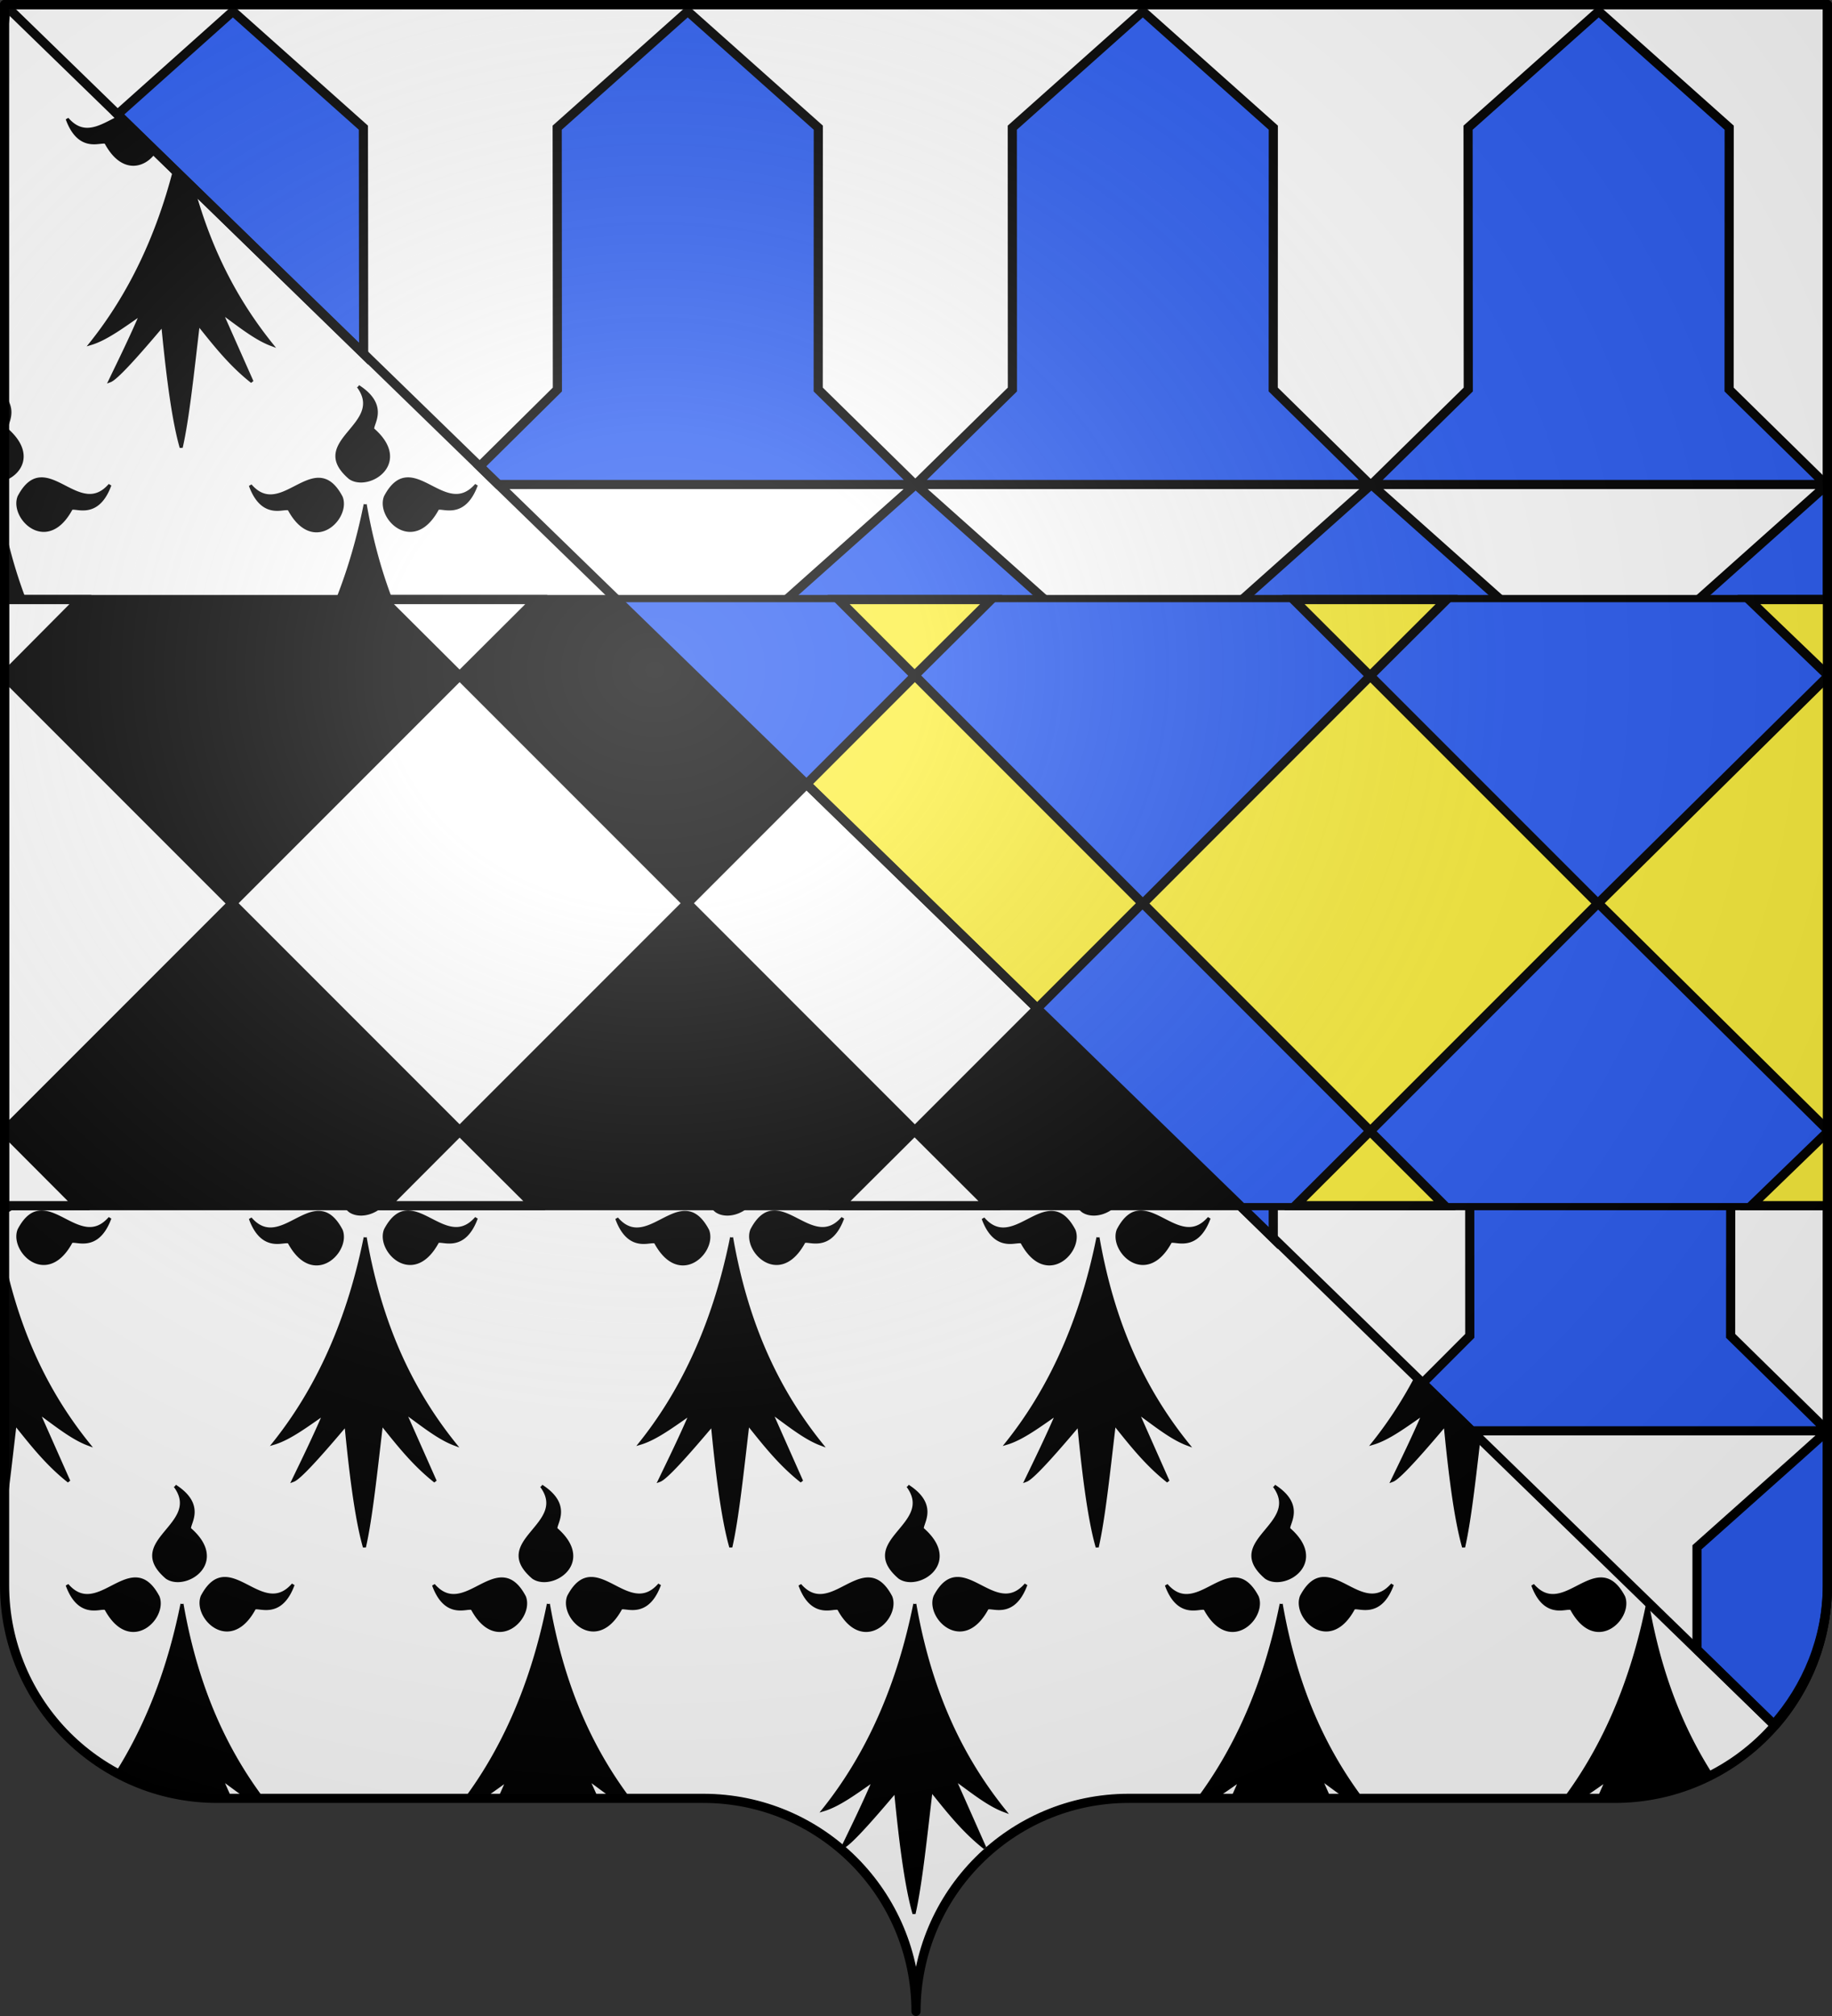 <svg xmlns="http://www.w3.org/2000/svg" xmlns:xlink="http://www.w3.org/1999/xlink" width="600" height="660" version="1.0"><rect width="100%" height="100%" fill="#333333" stroke="none"/><desc>Flag of Canton of Valais (Wallis)</desc><defs><radialGradient xlink:href="#a" id="b" cx="285.186" cy="200.448" r="300" fx="285.186" fy="200.448" gradientTransform="matrix(1.551 0 0 1.35 -152.894 151.099)" gradientUnits="userSpaceOnUse"/><linearGradient id="a"><stop offset="0" style="stop-color:white;stop-opacity:.314"/><stop offset=".19" style="stop-color:white;stop-opacity:.251"/><stop offset=".6" style="stop-color:#6b6b6b;stop-opacity:.125"/><stop offset="1" style="stop-color:black;stop-opacity:.125"/></linearGradient></defs><g style="display:inline"><g style="fill:#fcef3c;stroke:none;display:inline"><path d="M375 860.862c0-38.504 31.203-69.753 69.65-69.753h159.2c38.447 0 69.65-31.25 69.65-69.754V203.862h-597v517.493c0 38.504 31.203 69.754 69.65 69.754h159.2c38.447 0 69.65 31.25 69.65 69.753" style="fill:#fff;fill-opacity:1;fill-rule:nonzero;stroke:none;stroke-width:3;stroke-linecap:round;stroke-linejoin:round;stroke-miterlimit:4;stroke-dasharray:none;stroke-dashoffset:0;stroke-opacity:1;display:inline" transform="translate(-75 -202.362)"/></g></g><g style="display:inline"><g style="display:inline"><path d="M673.499 392.324c-6.4 25.509-16.67 44.176-27.702 57.993 5.12-1.54 10.908-5.922 16.487-9.756-3.42 7.965-6.84 14.922-10.232 21.95 2.043-.755 8.495-7.865 17.27-18.27 1.048 10.878 2.375 22.795 4.177 32.147v-84.064M76.5 387.788v90.726c1.66-9.604 3.02-22.525 4.456-34.578 5.274 6.579 10.43 13.23 17.595 18.873l-10.053-22.653c5.175 3.627 10.907 8.442 16.416 10.485-12.35-15.356-22.845-35.023-28.414-62.853m119.106-4.818c-6.083 30.375-17.477 51.894-29.816 67.347 5.13-1.54 10.907-5.922 16.488-9.756-3.42 7.965-6.832 14.922-10.225 21.95 2.035-.755 8.496-7.865 17.262-18.27 1.386 14.31 3.25 30.42 6.04 40.123 2.204-9.684 3.843-25.704 5.597-40.428 5.284 6.579 10.44 13.23 17.595 18.873l-10.053-22.653c5.184 3.627 10.917 8.442 16.416 10.485-13.04-16.227-24.03-37.27-29.304-67.671m119.997 0c-6.083 30.375-17.469 51.894-29.808 67.347 5.122-1.54 10.909-5.922 16.488-9.756-3.42 7.965-6.84 14.922-10.233 21.95 2.043-.755 8.497-7.865 17.272-18.27 1.377 14.31 3.24 30.42 6.03 40.123 2.214-9.684 3.842-25.704 5.606-40.428 5.274 6.579 10.431 13.23 17.596 18.873l-10.053-22.653c5.174 3.627 10.907 8.442 16.406 10.485-13.04-16.227-24.02-37.27-29.304-67.671m119.998 0c-6.084 30.375-17.47 51.894-29.808 67.347 5.13-1.54 10.908-5.922 16.488-9.756-3.42 7.965-6.84 14.922-10.225 21.95 2.034-.755 8.486-7.865 17.262-18.27 1.386 14.31 3.24 30.42 6.03 40.123 2.214-9.684 3.853-25.704 5.606-40.428 5.274 6.579 10.432 13.23 17.596 18.873l-10.053-22.653c5.175 3.627 10.908 8.442 16.416 10.485-13.05-16.227-24.03-37.27-29.312-67.671m120.005 0c-6.083 30.375-17.478 51.894-29.817 67.347 5.13-1.54 10.909-5.922 16.489-9.756-3.42 7.965-6.832 14.922-10.226 21.95 2.034-.755 8.496-7.865 17.264-18.27 1.385 14.31 3.249 30.42 6.038 40.123 2.204-9.684 3.843-25.704 5.598-40.428 5.284 6.579 10.44 13.23 17.596 18.873l-10.053-22.653c5.183 3.627 10.917 8.442 16.416 10.485-13.042-16.227-24.03-37.27-29.305-67.671m-375.263-8.2c-2.502 0-5.094 1.36-7.74 2.71-2.629 1.359-5.32 2.727-8.02 2.727-2.196 0-4.4-.9-6.588-3.438 2.457 6.74 6.066 7.839 8.82 7.839.657 0 1.26-.063 1.791-.126.531-.054.99-.108 1.35-.108.442 0 .739.08.838.36 2.754 5.04 5.958 6.903 8.865 6.903 5.463 0 9.837-6.561 8.1-10.98-2.34-4.428-4.824-5.886-7.416-5.886m119.997 0c-2.502 0-5.094 1.359-7.731 2.709-2.637 1.359-5.329 2.727-8.029 2.727-2.196 0-4.392-.9-6.579-3.438 2.457 6.74 6.058 7.839 8.811 7.839.658 0 1.27-.063 1.791-.126.531-.054.99-.108 1.35-.108.45 0 .738.08.837.36 2.755 5.04 5.968 6.903 8.875 6.903 5.454 0 9.837-6.561 8.1-10.98-2.35-4.428-4.834-5.886-7.425-5.886m119.996 0c-2.493 0-5.094 1.359-7.73 2.709-2.638 1.359-5.328 2.727-8.028 2.727-2.187 0-4.392-.9-6.579-3.438 2.457 6.74 6.067 7.839 8.82 7.839.647 0 1.26-.063 1.791-.126.522-.054.98-.108 1.341-.108.45 0 .748.08.846.36 2.755 5.04 5.959 6.903 8.865 6.903 5.454 0 9.837-6.561 8.1-10.98-2.34-4.428-4.833-5.886-7.425-5.886m120.005 0c-2.501 0-5.093 1.359-7.74 2.709-2.627 1.359-5.317 2.727-8.018 2.727-2.197 0-4.402-.9-6.589-3.438 2.457 6.74 6.066 7.839 8.82 7.839.656 0 1.26-.063 1.791-.126.53-.054.99-.108 1.35-.108.442 0 .739.08.837.36 2.755 5.04 5.959 6.903 8.865 6.903 5.463 0 9.837-6.561 8.1-10.98-2.34-4.428-4.823-5.886-7.416-5.886m119.998 0c-2.503 0-5.095 1.359-7.73 2.709-2.639 1.359-5.328 2.727-8.029 2.727-2.196 0-4.391-.9-6.578-3.438 2.457 6.74 6.057 7.839 8.81 7.839.658 0 1.27-.063 1.792-.126.53-.054.99-.108 1.35-.108.45 0 .738.08.837.36 2.755 5.04 5.967 6.903 8.875 6.903 5.453 0 9.837-6.561 8.1-10.98-2.351-4.428-4.836-5.886-7.428-5.886m-570.708-.144c-2.583 0-5.067 1.449-7.389 5.877-1.745 4.419 2.638 10.98 8.092 10.98 2.907 0 6.12-1.863 8.874-6.894.08-.28.36-.37.8-.37.352 0 .802.055 1.332.118.54.063 1.153.126 1.8.126 2.772 0 6.381-1.098 8.856-7.84-2.195 2.53-4.4 3.43-6.597 3.43-2.709 0-5.409-1.368-8.055-2.727-2.627-1.35-5.21-2.7-7.713-2.7m120.006 0c-2.583 0-5.067 1.449-7.398 5.877-1.737 4.419 2.637 10.98 8.1 10.98 2.907 0 6.112-1.863 8.865-6.894.081-.28.37-.37.801-.37.36 0 .81.055 1.341.118s1.143.126 1.8.126c2.764 0 6.373-1.098 8.857-7.84-2.196 2.53-4.41 3.43-6.606 3.43-2.71 0-5.4-1.368-8.055-2.727-2.629-1.35-5.212-2.7-7.704-2.7m119.996 0c-2.582 0-5.067 1.449-7.397 5.877-1.738 4.419 2.646 10.98 8.1 10.98 2.906 0 6.12-1.863 8.873-6.894.082-.28.36-.37.801-.37.351 0 .801.055 1.332.118s1.144.126 1.8.126c2.772 0 6.382-1.098 8.856-7.84-2.195 2.53-4.4 3.43-6.606 3.43-2.709 0-5.4-1.368-8.046-2.727-2.627-1.35-5.22-2.7-7.713-2.7m119.998 0c-2.583 0-5.066 1.449-7.39 5.877-1.745 4.419 2.637 10.98 8.091 10.98 2.907 0 6.12-1.863 8.875-6.894.08-.28.36-.37.8-.37.352 0 .801.055 1.332.118.54.063 1.152.126 1.8.126 2.772 0 6.381-1.098 8.856-7.84-2.196 2.53-4.4 3.43-6.596 3.43-2.71 0-5.41-1.368-8.057-2.727-2.627-1.35-5.21-2.7-7.712-2.7m120.007 0c-2.583 0-5.067 1.449-7.398 5.877-1.736 4.419 2.638 10.98 8.1 10.98 2.908 0 6.111-1.863 8.865-6.894.082-.28.37-.37.802-.37.36 0 .81.055 1.34.118.532.063 1.144.126 1.8.126 2.764 0 6.372-1.098 8.856-7.84-2.196 2.53-4.41 3.43-6.606 3.43-2.709 0-5.399-1.368-8.055-2.727-2.628-1.35-5.212-2.7-7.704-2.7m103.86-19.262c-4.012 6.072-12.162 11.003-2.871 18.938.834.57 1.823.886 2.87.984v-19.922m-596.997-8.502v28.158c5.758-1.496 10.888-8.411 1.819-16.423-1.412-.813 3.974-5.893-1.819-11.735m116.838-2.503c9.379 12.753-16.839 17.874-2.708 29.943 1.025.702 2.276 1.017 3.6 1.017 6.444 0 14.346-7.66 4.085-16.722-1.602-.927 5.635-7.407-4.977-14.238m120.007 0c9.368 12.753-16.848 17.874-2.719 29.943 1.026.702 2.286 1.017 3.6 1.017 6.445 0 14.356-7.66 4.096-16.722-1.611-.927 5.625-7.407-4.977-14.238m119.996 0c9.379 12.753-16.839 17.874-2.708 29.943 1.017.702 2.276 1.017 3.6 1.017 6.436 0 14.346-7.66 4.087-16.722-1.613-.927 5.623-7.407-4.979-14.238m119.998 0c9.377 12.753-16.84 17.874-2.71 29.943 1.027.702 2.278 1.017 3.601 1.017 6.443 0 14.346-7.66 4.087-16.722-1.603-.927 5.633-7.407-4.978-14.238m120.005 0q.08.106.154.212v-.113l-.154-.1m-537.74-81.386c-6.084 30.366-17.47 51.894-29.808 67.338 5.12-1.54 10.907-5.922 16.487-9.747-3.42 7.965-6.84 14.913-10.233 21.95 2.043-.755 8.496-7.865 17.271-18.278 1.377 14.319 3.24 30.42 6.03 40.13 2.214-9.683 3.844-25.712 5.607-40.427 5.274 6.579 10.432 13.23 17.595 18.873l-10.053-22.653c5.176 3.627 10.909 8.442 16.408 10.485-13.041-16.236-24.022-37.278-29.304-67.671m119.997 0c-6.084 30.366-17.47 51.894-29.809 67.338 5.13-1.54 10.909-5.922 16.488-9.747-3.42 7.965-6.84 14.913-10.224 21.95 2.035-.755 8.488-7.865 17.263-18.278 1.386 14.319 3.24 30.42 6.03 40.13 2.213-9.683 3.852-25.712 5.607-40.427 5.274 6.579 10.43 13.23 17.594 18.873l-10.053-22.653c5.176 3.627 10.909 8.442 16.416 10.485-13.05-16.236-24.03-37.278-29.312-67.671m120.006 0c-6.084 30.366-17.48 51.894-29.817 67.338 5.13-1.54 10.908-5.922 16.488-9.747-3.42 7.965-6.832 14.913-10.224 21.95 2.034-.755 8.495-7.865 17.262-18.278 1.385 14.319 3.248 30.42 6.04 40.13 2.203-9.683 3.842-25.712 5.597-40.427 5.284 6.579 10.44 13.23 17.596 18.873l-10.053-22.653c5.183 3.627 10.916 8.442 16.416 10.485-13.043-16.236-24.031-37.278-29.305-67.671m119.996 0c-6.083 30.366-17.469 51.894-29.808 67.338 5.122-1.54 10.909-5.922 16.488-9.747-3.42 7.965-6.84 14.913-10.233 21.95 2.043-.755 8.497-7.865 17.272-18.278 1.377 14.319 3.239 30.42 6.029 40.13 2.215-9.683 3.844-25.712 5.607-40.427 5.274 6.579 10.43 13.23 17.594 18.873L508.5 320.159c5.176 3.627 10.909 8.442 16.408 10.485-13.04-16.236-24.02-37.278-29.304-67.671m119.998 0c-6.084 30.366-17.47 51.894-29.808 67.338 5.13-1.54 10.908-5.922 16.488-9.747-3.42 7.965-6.84 14.913-10.226 21.95 2.034-.755 8.487-7.865 17.263-18.278 1.387 14.319 3.24 30.42 6.03 40.13 2.213-9.683 3.852-25.712 5.606-40.427 5.274 6.579 10.431 13.23 17.596 18.873l-10.054-22.653c5.176 3.627 10.909 8.442 16.417 10.485-13.05-16.236-24.03-37.278-29.312-67.671m-495.261-8.2c-2.502 0-5.094 1.36-7.731 2.71-2.638 1.359-5.329 2.718-8.028 2.718-2.197 0-4.392-.9-6.58-3.43 2.458 6.742 6.058 7.84 8.812 7.84.657 0 1.269-.063 1.79-.126.531-.054.99-.108 1.35-.108.45 0 .739.08.838.36 2.754 5.04 5.966 6.894 8.873 6.894 5.454 0 9.837-6.552 8.1-10.98-2.349-4.42-4.832-5.877-7.424-5.877m119.997 0c-2.493 0-5.094 1.359-7.731 2.709-2.637 1.359-5.328 2.718-8.029 2.718-2.186 0-4.392-.9-6.578-3.43 2.457 6.742 6.065 7.84 8.82 7.84.648 0 1.26-.063 1.79-.126.522-.054.981-.108 1.341-.108.45 0 .748.08.847.36 2.754 5.04 5.958 6.894 8.864 6.894 5.454 0 9.838-6.552 8.1-10.98-2.34-4.42-4.833-5.877-7.424-5.877m120.006 0c-2.502 0-5.094 1.359-7.74 2.709-2.637 1.359-5.32 2.718-8.02 2.718-2.195 0-4.4-.9-6.587-3.43 2.457 6.742 6.065 7.84 8.82 7.84.656 0 1.26-.063 1.79-.126.531-.054.99-.108 1.35-.108.442 0 .738.08.838.36 2.753 5.04 5.957 6.894 8.864 6.894 5.464 0 9.838-6.552 8.1-10.98-2.34-4.42-4.824-5.877-7.416-5.877m119.998 0c-2.502 0-5.094 1.359-7.73 2.709-2.638 1.359-5.328 2.718-8.029 2.718-2.195 0-4.392-.9-6.579-3.43 2.458 6.742 6.058 7.84 8.812 7.84.656 0 1.27-.063 1.79-.126.531-.054.99-.108 1.351-.108.45 0 .738.08.837.36 2.755 5.04 5.967 6.894 8.875 6.894 5.454 0 9.837-6.552 8.1-10.98-2.351-4.42-4.835-5.877-7.427-5.877m119.996 0c-2.492 0-5.093 1.359-7.73 2.709-2.637 1.359-5.327 2.718-8.027 2.718-2.189 0-4.394-.9-6.58-3.43 2.457 6.742 6.067 7.84 8.82 7.84.647 0 1.26-.063 1.791-.126.522-.054.98-.108 1.341-.108.45 0 .747.08.846.36 2.755 5.04 5.958 6.894 8.865 6.894 5.454 0 9.837-6.552 8.1-10.98-2.34-4.42-4.834-5.877-7.426-5.877m-450.701-.153c-2.583 0-5.067 1.458-7.398 5.886-1.738 4.419 2.645 10.98 8.1 10.98 2.906 0 6.12-1.863 8.874-6.903.08-.28.36-.36.8-.36.351 0 .802.054 1.333.108.53.063 1.143.126 1.8.126 2.772 0 6.38-1.098 8.855-7.84-2.196 2.53-4.4 3.43-6.606 3.43-2.709 0-5.4-1.36-8.046-2.718-2.628-1.35-5.22-2.71-7.713-2.71m119.998 0c-2.583 0-5.067 1.459-7.39 5.887-1.745 4.419 2.637 10.98 8.091 10.98 2.907 0 6.12-1.863 8.875-6.903.08-.28.36-.36.8-.36.351 0 .801.054 1.332.108.54.063 1.152.126 1.8.126 2.772 0 6.381-1.098 8.856-7.84-2.196 2.53-4.4 3.43-6.596 3.43-2.71 0-5.41-1.36-8.055-2.718-2.629-1.35-5.212-2.71-7.714-2.71m120.007 0c-2.584 0-5.067 1.459-7.398 5.887-1.736 4.419 2.637 10.98 8.1 10.98 2.907 0 6.111-1.863 8.865-6.903.082-.28.37-.36.801-.36.36 0 .811.054 1.341.108.531.063 1.144.126 1.801.126 2.764 0 6.372-1.098 8.856-7.84-2.197 2.53-4.41 3.43-6.606 3.43-2.71 0-5.4-1.36-8.055-2.718-2.63-1.35-5.212-2.71-7.705-2.71m119.996 0c-2.582 0-5.065 1.459-7.397 5.887-1.736 4.419 2.647 10.98 8.1 10.98 2.907 0 6.12-1.863 8.874-6.903.082-.28.36-.36.802-.36.351 0 .8.054 1.332.108.53.063 1.144.126 1.8.126 2.772 0 6.382-1.098 8.856-7.84-2.196 2.53-4.401 3.43-6.606 3.43-2.71 0-5.4-1.36-8.046-2.718-2.63-1.35-5.221-2.71-7.715-2.71m119.998 0c-2.584 0-5.067 1.459-7.39 5.887-1.746 4.419 2.637 10.98 8.091 10.98 2.908 0 6.12-1.863 8.875-6.903.08-.28.36-.36.8-.36.352 0 .802.054 1.332.108.54.063 1.153.126 1.8.126 2.773 0 6.382-1.098 8.856-7.84-2.195 2.53-4.4 3.43-6.596 3.43-2.71 0-5.41-1.36-8.056-2.718-2.628-1.35-5.21-2.71-7.712-2.71m-496.287-30.257c9.368 12.753-16.848 17.865-2.719 29.943 1.026.693 2.286 1.017 3.6 1.017 6.445 0 14.356-7.668 4.095-16.722-1.61-.927 5.625-7.407-4.977-14.238m119.998 0c9.378 12.753-16.84 17.865-2.71 29.943 1.017.693 2.278 1.017 3.6 1.017 6.435 0 14.346-7.668 4.087-16.722-1.611-.927 5.625-7.407-4.977-14.238m119.997 0c9.377 12.753-16.84 17.865-2.71 29.943 1.026.693 2.278 1.017 3.601 1.017 6.444 0 14.346-7.668 4.087-16.722-1.603-.927 5.632-7.407-4.978-14.238m120.006 0c9.368 12.753-16.848 17.865-2.719 29.943 1.026.693 2.286 1.017 3.6 1.017 6.445 0 14.356-7.668 4.097-16.722-1.613-.927 5.623-7.407-4.978-14.238m119.996 0c9.379 12.753-16.838 17.865-2.708 29.943 1.018.693 2.276 1.017 3.6 1.017 6.435 0 14.346-7.668 4.087-16.722-1.613-.927 5.623-7.407-4.979-14.238m-515.577-3.321H96.4a64 64 0 0 0 2.15 1.773l-.787-1.773m76.343 0h-1.345l-.708 1.467c.464-.172 1.155-.673 2.053-1.467m24.838 0h-7.797c1.12 8.927 2.488 17.338 4.208 23.319 1.358-5.96 2.5-14.33 3.589-23.32m18.817 0h-1.36a63 63 0 0 0 2.147 1.774l-.787-1.773m76.346 0h-1.349l-.709 1.467c.466-.172 1.16-.673 2.058-1.467m24.839 0h-7.8c1.118 8.927 2.486 17.338 4.206 23.319 1.363-5.96 2.505-14.33 3.594-23.32m18.82 0h-1.363a63 63 0 0 0 2.15 1.774l-.786-1.773m76.34 0h-1.344q-.355.733-.707 1.467c.464-.172 1.155-.673 2.051-1.467m24.839 0h-7.8c1.118 8.927 2.481 17.338 4.202 23.319 1.365-5.96 2.509-14.33 3.598-23.32m18.817 0h-1.362a63 63 0 0 0 2.15 1.774l-.788-1.773m76.342 0h-1.343l-.71 1.467c.465-.172 1.157-.673 2.053-1.467m24.838 0h-7.798c1.122 8.927 2.489 17.338 4.21 23.319 1.357-5.96 2.5-14.33 3.588-23.32m18.817 0h-1.358q1.043.903 2.145 1.774l-.787-1.773m76.346 0h-1.347l-.71 1.467c.466-.172 1.16-.673 2.058-1.467m19.39 0h-2.352c.684 5.453 1.46 10.713 2.353 15.344v-15.344M76.5 220.365v18.149c.881-5.097 1.678-11.131 2.445-17.473h-2.445v-.676m59.104 522.61c-4.695 23.433-12.547 41.598-21.558 55.772l6.331 3.132q.956-.667 1.906-1.321-.363.848-.728 1.68l7.766 2 11.284 2.682q.176-1.496.353-2.98c.754.939 1.504 1.879 2.259 2.817l8.353.32-3.07-6.916c3.06 2.143 6.313 4.702 9.598 6.857l3.989-.012c-11.793-15.717-21.586-35.856-26.483-64.03m119.997 0c-5.646 28.178-15.857 48.856-27.159 64.02h4.522c3.07-1.884 6.224-4.313 9.316-6.438a311 311 0 0 1-2.854 6.438h7.418c.802-.94 1.627-1.753 2.475-2.758.09.94.183 1.806.279 2.758h10.96c.132-1.127.264-1.94.397-3.055.879 1.094 1.753 1.962 2.635 3.055h8.003l-3.096-6.835c3.037 2.128 6.265 4.69 9.528 6.835h4.102c-11.816-15.723-21.624-35.817-26.526-64.02m120.006 0c-6.084 30.366-17.48 51.885-29.817 67.338 5.13-1.54 10.908-5.922 16.488-9.756-3.42 7.965-6.832 14.922-10.224 21.95 2.034-.756 8.495-7.856 17.262-18.27 1.385 14.319 3.248 30.42 6.04 40.122 2.203-9.675 3.842-25.704 5.597-40.42 5.284 6.57 10.44 13.23 17.596 18.874l-10.053-22.653c5.183 3.627 10.916 8.442 16.416 10.477-13.043-16.227-24.031-37.27-29.305-67.662m119.996 0c-5.667 28.288-15.935 48.899-27.29 64.08l4.524-.118c3.111-1.899 6.311-4.226 9.446-6.38a310 310 0 0 1-2.857 6.445l7.463.106q1.183-1.39 2.433-2.871.13 1.371.27 2.762l11.003-.003q.18-1.535.363-3.056 1.193 1.489 2.388 2.979l8.274.273-3.12-7.032c3.053 2.14 6.3 4.693 9.58 6.845l4.043.05c-11.808-15.724-21.617-35.875-26.52-64.08m119.998 0c-5.656 28.225-15.89 48.807-27.215 63.978l4.062.22c3.232-1.94 6.566-4.372 9.833-6.616a311 311 0 0 1-2.839 6.403l7.341.268q1.232-1.444 2.535-2.991.137 1.417.281 2.854l11.16-1.499.196-1.652 1.13 1.41 7.519-2.696-1.108-2.494c.823.576 1.66 1.183 2.508 1.803l5.727-2.642c-9.373-14.505-16.996-32.562-21.13-56.346m-495.261-8.2c-2.502 0-5.094 1.35-7.731 2.7-2.638 1.369-5.329 2.728-8.028 2.728-2.197 0-4.392-.9-6.58-3.43 2.458 6.742 6.058 7.84 8.812 7.84.657 0 1.269-.063 1.79-.126.531-.063.99-.117 1.35-.117.45 0 .739.09.838.369 2.754 5.03 5.966 6.894 8.873 6.894 5.454 0 9.837-6.552 8.1-10.98-2.349-4.428-4.832-5.877-7.424-5.877m119.997 0c-2.493 0-5.094 1.35-7.731 2.7-2.637 1.368-5.328 2.727-8.029 2.727-2.186 0-4.392-.9-6.578-3.43 2.457 6.742 6.065 7.84 8.82 7.84.648 0 1.26-.063 1.79-.126.522-.063.981-.117 1.341-.117.45 0 .748.09.847.369 2.754 5.03 5.958 6.894 8.864 6.894 5.454 0 9.838-6.552 8.1-10.98-2.34-4.428-4.833-5.877-7.424-5.877m120.006 0c-2.502 0-5.094 1.35-7.74 2.7-2.628 1.368-5.32 2.727-8.02 2.727-2.195 0-4.4-.9-6.587-3.43 2.457 6.742 6.065 7.84 8.82 7.84.656 0 1.26-.063 1.79-.126.531-.063.99-.117 1.35-.117.442 0 .738.09.838.369 2.753 5.03 5.957 6.894 8.864 6.894 5.464 0 9.838-6.552 8.1-10.98-2.34-4.428-4.824-5.877-7.416-5.877m119.998 0c-2.502 0-5.094 1.35-7.73 2.7-2.638 1.368-5.328 2.727-8.029 2.727-2.195 0-4.392-.9-6.579-3.43 2.458 6.742 6.058 7.84 8.812 7.84.656 0 1.27-.063 1.79-.126.531-.063.99-.117 1.351-.117.45 0 .738.09.837.369 2.755 5.03 5.967 6.894 8.875 6.894 5.454 0 9.837-6.552 8.1-10.98-2.351-4.428-4.835-5.877-7.427-5.877m119.996 0c-2.492 0-5.093 1.35-7.73 2.7-2.637 1.368-5.327 2.727-8.027 2.727-2.189 0-4.394-.9-6.58-3.43 2.457 6.742 6.067 7.84 8.82 7.84.647 0 1.26-.063 1.791-.126.522-.063.98-.117 1.341-.117.45 0 .747.09.846.369 2.755 5.03 5.958 6.894 8.865 6.894 5.454 0 9.837-6.552 8.1-10.98-2.34-4.428-4.834-5.877-7.426-5.877m-450.701-.153c-2.583 0-5.067 1.458-7.398 5.877-1.738 4.428 2.645 10.98 8.1 10.98 2.906 0 6.12-1.854 8.874-6.894.08-.28.36-.37.8-.37.351 0 .802.064 1.333.118.53.063 1.143.126 1.8.126 2.772 0 6.38-1.098 8.855-7.84-2.196 2.53-4.4 3.43-6.606 3.43-2.709 0-5.4-1.36-8.046-2.727-2.628-1.35-5.22-2.7-7.713-2.7m119.998 0c-2.583 0-5.067 1.458-7.39 5.877-1.745 4.428 2.637 10.98 8.091 10.98 2.907 0 6.12-1.854 8.875-6.894.08-.28.36-.37.8-.37.351 0 .801.064 1.332.118.54.063 1.152.126 1.8.126 2.772 0 6.381-1.098 8.856-7.84-2.196 2.53-4.4 3.43-6.596 3.43-2.71 0-5.41-1.36-8.055-2.727-2.629-1.35-5.212-2.7-7.714-2.7m120.007 0c-2.584 0-5.067 1.458-7.398 5.877-1.736 4.428 2.637 10.98 8.1 10.98 2.907 0 6.111-1.854 8.865-6.894.082-.28.37-.37.801-.37.36 0 .811.064 1.341.118.531.063 1.144.126 1.801.126 2.764 0 6.372-1.098 8.856-7.84-2.197 2.53-4.41 3.43-6.606 3.43-2.71 0-5.4-1.36-8.055-2.727-2.63-1.35-5.212-2.7-7.705-2.7m119.996 0c-2.582 0-5.065 1.458-7.397 5.877-1.736 4.428 2.647 10.98 8.1 10.98 2.907 0 6.12-1.854 8.874-6.894.082-.28.36-.37.802-.37.351 0 .8.064 1.332.118.53.063 1.144.126 1.8.126 2.772 0 6.382-1.098 8.856-7.84-2.196 2.53-4.401 3.43-6.606 3.43-2.71 0-5.4-1.36-8.046-2.727-2.63-1.35-5.221-2.7-7.715-2.7m119.998 0c-2.584 0-5.067 1.458-7.39 5.877-1.746 4.428 2.637 10.98 8.091 10.98 2.908 0 6.12-1.854 8.875-6.894.08-.28.36-.37.8-.37.352 0 .802.064 1.332.118.54.063 1.153.126 1.8.126 2.773 0 6.382-1.098 8.856-7.84-2.195 2.53-4.4 3.43-6.596 3.43-2.71 0-5.41-1.36-8.056-2.727-2.628-1.35-5.21-2.7-7.712-2.7m-496.287-30.258c9.368 12.753-16.848 17.865-2.719 29.934 1.026.702 2.286 1.026 3.6 1.026 6.445 0 14.356-7.668 4.095-16.722-1.61-.936 5.625-7.416-4.977-14.238m119.998 0c9.378 12.753-16.84 17.865-2.71 29.934 1.017.702 2.278 1.026 3.6 1.026 6.435 0 14.346-7.668 4.087-16.722-1.611-.936 5.625-7.416-4.977-14.238m119.997 0c9.377 12.753-16.84 17.865-2.71 29.934 1.026.702 2.278 1.026 3.601 1.026 6.444 0 14.346-7.668 4.087-16.722-1.603-.936 5.632-7.416-4.978-14.238m120.006 0c9.368 12.753-16.848 17.865-2.719 29.934 1.026.702 2.286 1.026 3.6 1.026 6.445 0 14.356-7.668 4.097-16.722-1.613-.936 5.623-7.416-4.978-14.238m119.996 0c9.379 12.753-16.838 17.865-2.708 29.934 1.018.702 2.276 1.026 3.6 1.026 6.435 0 14.346-7.668 4.087-16.722-1.613-.936 5.623-7.416-4.979-14.238m60.157-72.042c-6.4 25.509-16.67 44.176-27.702 57.993 5.12-1.54 10.908-5.922 16.487-9.756-3.42 7.965-6.84 14.922-10.232 21.95 2.043-.755 8.495-7.865 17.27-18.27 1.048 10.878 2.375 22.795 4.177 32.147v-84.064M76.5 627.788v90.726c1.66-9.604 3.02-22.525 4.456-34.578 5.274 6.579 10.43 13.23 17.595 18.873l-10.053-22.653c5.175 3.627 10.907 8.442 16.416 10.485-12.35-15.356-22.845-35.023-28.414-62.853m119.106-4.818c-6.083 30.375-17.477 51.894-29.816 67.347 5.13-1.54 10.907-5.922 16.488-9.756-3.42 7.965-6.832 14.922-10.225 21.95 2.035-.755 8.496-7.865 17.262-18.27 1.386 14.31 3.25 30.42 6.04 40.123 2.204-9.684 3.843-25.704 5.597-40.428 5.284 6.579 10.44 13.23 17.595 18.873l-10.053-22.653c5.184 3.627 10.917 8.442 16.416 10.485-13.04-16.227-24.03-37.27-29.304-67.671m119.997 0c-6.083 30.375-17.469 51.894-29.808 67.347 5.122-1.54 10.909-5.922 16.488-9.756-3.42 7.965-6.84 14.922-10.233 21.95 2.043-.755 8.497-7.865 17.272-18.27 1.377 14.31 3.24 30.42 6.03 40.123 2.214-9.684 3.842-25.704 5.606-40.428 5.274 6.579 10.431 13.23 17.596 18.873l-10.053-22.653c5.174 3.627 10.907 8.442 16.406 10.485-13.04-16.227-24.02-37.27-29.304-67.671m119.998 0c-6.084 30.375-17.47 51.894-29.808 67.347 5.13-1.54 10.908-5.922 16.488-9.756-3.42 7.965-6.84 14.922-10.225 21.95 2.034-.755 8.486-7.865 17.262-18.27 1.386 14.31 3.24 30.42 6.03 40.123 2.214-9.684 3.853-25.704 5.606-40.428 5.274 6.579 10.432 13.23 17.596 18.873l-10.053-22.653c5.175 3.627 10.908 8.442 16.416 10.485-13.05-16.227-24.03-37.27-29.312-67.671m120.005 0c-6.083 30.375-17.478 51.894-29.817 67.347 5.13-1.54 10.909-5.922 16.489-9.756-3.42 7.965-6.832 14.922-10.226 21.95 2.034-.755 8.496-7.865 17.264-18.27 1.385 14.31 3.249 30.42 6.038 40.123 2.204-9.684 3.843-25.704 5.598-40.428 5.284 6.579 10.44 13.23 17.596 18.873l-10.053-22.653c5.183 3.627 10.917 8.442 16.416 10.485-13.042-16.227-24.03-37.27-29.305-67.671m-375.263-8.2c-2.502 0-5.094 1.36-7.74 2.71-2.629 1.359-5.32 2.727-8.02 2.727-2.196 0-4.4-.9-6.588-3.438 2.457 6.74 6.066 7.839 8.82 7.839.657 0 1.26-.063 1.791-.126.531-.054.99-.108 1.35-.108.442 0 .739.08.838.36 2.754 5.04 5.958 6.903 8.865 6.903 5.463 0 9.837-6.561 8.1-10.98-2.34-4.428-4.824-5.886-7.416-5.886m119.997 0c-2.502 0-5.094 1.359-7.731 2.709-2.637 1.359-5.329 2.727-8.029 2.727-2.196 0-4.392-.9-6.579-3.438 2.457 6.74 6.058 7.839 8.811 7.839.658 0 1.27-.063 1.791-.126.531-.054.99-.108 1.35-.108.45 0 .738.08.837.36 2.755 5.04 5.968 6.903 8.875 6.903 5.454 0 9.837-6.561 8.1-10.98-2.35-4.428-4.834-5.886-7.425-5.886m119.996 0c-2.493 0-5.094 1.359-7.73 2.709-2.638 1.359-5.328 2.727-8.028 2.727-2.187 0-4.392-.9-6.579-3.438 2.457 6.74 6.067 7.839 8.82 7.839.647 0 1.26-.063 1.791-.126.522-.054.98-.108 1.341-.108.45 0 .748.08.846.36 2.755 5.04 5.959 6.903 8.865 6.903 5.454 0 9.837-6.561 8.1-10.98-2.34-4.428-4.833-5.886-7.425-5.886m120.005 0c-2.501 0-5.093 1.359-7.74 2.709-2.627 1.359-5.317 2.727-8.018 2.727-2.197 0-4.402-.9-6.589-3.438 2.457 6.74 6.066 7.839 8.82 7.839.656 0 1.26-.063 1.791-.126.53-.054.99-.108 1.35-.108.442 0 .739.08.837.36 2.755 5.04 5.959 6.903 8.865 6.903 5.463 0 9.837-6.561 8.1-10.98-2.34-4.428-4.823-5.886-7.416-5.886m119.998 0c-2.503 0-5.095 1.359-7.73 2.709-2.639 1.359-5.328 2.727-8.029 2.727-2.196 0-4.391-.9-6.578-3.438 2.457 6.74 6.057 7.839 8.81 7.839.658 0 1.27-.063 1.792-.126.53-.054.99-.108 1.35-.108.45 0 .738.08.837.36 2.755 5.04 5.967 6.903 8.875 6.903 5.453 0 9.837-6.561 8.1-10.98-2.351-4.428-4.836-5.886-7.428-5.886m-570.708-.144c-2.583 0-5.067 1.449-7.389 5.877-1.745 4.419 2.638 10.98 8.092 10.98 2.907 0 6.12-1.863 8.874-6.894.08-.28.36-.37.8-.37.352 0 .802.055 1.332.118.54.063 1.153.126 1.8.126 2.772 0 6.381-1.098 8.856-7.84-2.195 2.53-4.4 3.43-6.597 3.43-2.709 0-5.409-1.368-8.055-2.727-2.627-1.35-5.21-2.7-7.713-2.7m120.006 0c-2.583 0-5.067 1.449-7.398 5.877-1.737 4.419 2.637 10.98 8.1 10.98 2.907 0 6.112-1.863 8.865-6.894.081-.28.37-.37.801-.37.36 0 .81.055 1.341.118s1.143.126 1.8.126c2.764 0 6.373-1.098 8.857-7.84-2.196 2.53-4.41 3.43-6.606 3.43-2.71 0-5.4-1.368-8.055-2.727-2.629-1.35-5.212-2.7-7.704-2.7m119.996 0c-2.582 0-5.067 1.449-7.397 5.877-1.738 4.419 2.646 10.98 8.1 10.98 2.906 0 6.12-1.863 8.873-6.894.082-.28.36-.37.801-.37.351 0 .801.055 1.332.118s1.144.126 1.8.126c2.772 0 6.382-1.098 8.856-7.84-2.195 2.53-4.4 3.43-6.606 3.43-2.709 0-5.4-1.368-8.046-2.727-2.627-1.35-5.22-2.7-7.713-2.7m119.998 0c-2.583 0-5.066 1.449-7.39 5.877-1.745 4.419 2.637 10.98 8.091 10.98 2.907 0 6.12-1.863 8.875-6.894.08-.28.36-.37.8-.37.352 0 .801.055 1.332.118.54.063 1.152.126 1.8.126 2.772 0 6.381-1.098 8.856-7.84-2.196 2.53-4.4 3.43-6.596 3.43-2.71 0-5.41-1.368-8.057-2.727-2.627-1.35-5.21-2.7-7.712-2.7m120.007 0c-2.583 0-5.067 1.449-7.398 5.877-1.736 4.419 2.638 10.98 8.1 10.98 2.908 0 6.111-1.863 8.865-6.894.082-.28.37-.37.802-.37.36 0 .81.055 1.34.118.532.063 1.144.126 1.8.126 2.764 0 6.372-1.098 8.856-7.84-2.196 2.53-4.41 3.43-6.606 3.43-2.709 0-5.399-1.368-8.055-2.727-2.628-1.35-5.212-2.7-7.704-2.7m103.86-19.262c-4.012 6.072-12.162 11.003-2.871 18.938.834.57 1.823.886 2.87.984v-19.922m-596.997-8.502v28.158c5.758-1.496 10.888-8.411 1.819-16.423-1.412-.813 3.974-5.893-1.819-11.735m116.838-2.503c9.379 12.753-16.839 17.874-2.708 29.943 1.025.702 2.276 1.017 3.6 1.017 6.444 0 14.346-7.66 4.085-16.722-1.602-.927 5.635-7.407-4.977-14.238m120.007 0c9.368 12.753-16.848 17.874-2.719 29.943 1.026.702 2.286 1.017 3.6 1.017 6.445 0 14.356-7.66 4.096-16.722-1.611-.927 5.625-7.407-4.977-14.238m119.996 0c9.379 12.753-16.839 17.874-2.708 29.943 1.017.702 2.276 1.017 3.6 1.017 6.436 0 14.346-7.66 4.087-16.722-1.613-.927 5.623-7.407-4.979-14.238m119.998 0c9.377 12.753-16.84 17.874-2.71 29.943 1.027.702 2.278 1.017 3.601 1.017 6.443 0 14.346-7.66 4.087-16.722-1.603-.927 5.633-7.407-4.978-14.238m120.005 0q.08.106.154.212v-.113l-.154-.1m-537.74-81.386c-6.084 30.366-17.47 51.894-29.808 67.338 5.12-1.54 10.907-5.922 16.487-9.747-3.42 7.965-6.84 14.913-10.233 21.95 2.043-.755 8.496-7.865 17.271-18.278 1.377 14.319 3.24 30.42 6.03 40.13 2.214-9.683 3.844-25.712 5.607-40.427 5.274 6.579 10.432 13.23 17.595 18.873l-10.053-22.653c5.176 3.627 10.909 8.442 16.408 10.485-13.041-16.236-24.022-37.278-29.304-67.671m119.997 0c-6.084 30.366-17.47 51.894-29.809 67.338 5.13-1.54 10.909-5.922 16.488-9.747-3.42 7.965-6.84 14.913-10.224 21.95 2.035-.755 8.488-7.865 17.263-18.278 1.386 14.319 3.24 30.42 6.03 40.13 2.213-9.683 3.852-25.712 5.607-40.427 5.274 6.579 10.43 13.23 17.594 18.873l-10.053-22.653c5.176 3.627 10.909 8.442 16.416 10.485-13.05-16.236-24.03-37.278-29.312-67.671m120.006 0c-6.084 30.366-17.48 51.894-29.817 67.338 5.13-1.54 10.908-5.922 16.488-9.747-3.42 7.965-6.832 14.913-10.224 21.95 2.034-.755 8.495-7.865 17.262-18.278 1.385 14.319 3.248 30.42 6.04 40.13 2.203-9.683 3.842-25.712 5.597-40.427 5.284 6.579 10.44 13.23 17.596 18.873l-10.053-22.653c5.183 3.627 10.916 8.442 16.416 10.485-13.043-16.236-24.031-37.278-29.305-67.671m119.996 0c-6.083 30.366-17.469 51.894-29.808 67.338 5.122-1.54 10.909-5.922 16.488-9.747-3.42 7.965-6.84 14.913-10.233 21.95 2.043-.755 8.497-7.865 17.272-18.278 1.377 14.319 3.239 30.42 6.029 40.13 2.215-9.683 3.844-25.712 5.607-40.427 5.274 6.579 10.43 13.23 17.594 18.873L508.5 560.159c5.176 3.627 10.909 8.442 16.408 10.485-13.04-16.236-24.02-37.278-29.304-67.671m119.998 0c-6.084 30.366-17.47 51.894-29.808 67.338 5.13-1.54 10.908-5.922 16.488-9.747-3.42 7.965-6.84 14.913-10.226 21.95 2.034-.755 8.487-7.865 17.263-18.278 1.387 14.319 3.24 30.42 6.03 40.13 2.213-9.683 3.852-25.712 5.606-40.427 5.274 6.579 10.431 13.23 17.596 18.873l-10.054-22.653c5.176 3.627 10.909 8.442 16.417 10.485-13.05-16.236-24.03-37.278-29.312-67.671m-495.261-8.2c-2.502 0-5.094 1.36-7.731 2.71-2.638 1.359-5.329 2.718-8.028 2.718-2.197 0-4.392-.9-6.58-3.43 2.458 6.742 6.058 7.84 8.812 7.84.657 0 1.269-.063 1.79-.126.531-.054.99-.108 1.35-.108.45 0 .739.08.838.36 2.754 5.04 5.966 6.894 8.873 6.894 5.454 0 9.837-6.552 8.1-10.98-2.349-4.42-4.832-5.877-7.424-5.877m119.997 0c-2.493 0-5.094 1.359-7.731 2.709-2.637 1.359-5.328 2.718-8.029 2.718-2.186 0-4.392-.9-6.578-3.43 2.457 6.742 6.065 7.84 8.82 7.84.648 0 1.26-.063 1.79-.126.522-.054.981-.108 1.341-.108.45 0 .748.08.847.36 2.754 5.04 5.958 6.894 8.864 6.894 5.454 0 9.838-6.552 8.1-10.98-2.34-4.42-4.833-5.877-7.424-5.877m120.006 0c-2.502 0-5.094 1.359-7.74 2.709-2.637 1.359-5.32 2.718-8.02 2.718-2.195 0-4.4-.9-6.587-3.43 2.457 6.742 6.065 7.84 8.82 7.84.656 0 1.26-.063 1.79-.126.531-.054.99-.108 1.35-.108.442 0 .738.08.838.36 2.753 5.04 5.957 6.894 8.864 6.894 5.464 0 9.838-6.552 8.1-10.98-2.34-4.42-4.824-5.877-7.416-5.877m119.998 0c-2.502 0-5.094 1.359-7.73 2.709-2.638 1.359-5.328 2.718-8.029 2.718-2.195 0-4.392-.9-6.579-3.43 2.458 6.742 6.058 7.84 8.812 7.84.656 0 1.27-.063 1.79-.126.531-.054.99-.108 1.351-.108.45 0 .738.08.837.36 2.755 5.04 5.967 6.894 8.875 6.894 5.454 0 9.837-6.552 8.1-10.98-2.351-4.42-4.835-5.877-7.427-5.877m119.996 0c-2.492 0-5.093 1.359-7.73 2.709-2.637 1.359-5.327 2.718-8.027 2.718-2.189 0-4.394-.9-6.58-3.43 2.457 6.742 6.067 7.84 8.82 7.84.647 0 1.26-.063 1.791-.126.522-.054.98-.108 1.341-.108.45 0 .747.08.846.36 2.755 5.04 5.958 6.894 8.865 6.894 5.454 0 9.837-6.552 8.1-10.98-2.34-4.42-4.834-5.877-7.426-5.877m-450.701-.153c-2.583 0-5.067 1.458-7.398 5.886-1.738 4.419 2.645 10.98 8.1 10.98 2.906 0 6.12-1.863 8.874-6.903.08-.28.36-.36.8-.36.351 0 .802.054 1.333.108.53.063 1.143.126 1.8.126 2.772 0 6.38-1.098 8.855-7.84-2.196 2.53-4.4 3.43-6.606 3.43-2.709 0-5.4-1.36-8.046-2.718-2.628-1.35-5.22-2.71-7.713-2.71m119.998 0c-2.583 0-5.067 1.459-7.39 5.887-1.745 4.419 2.637 10.98 8.091 10.98 2.907 0 6.12-1.863 8.875-6.903.08-.28.36-.36.8-.36.351 0 .801.054 1.332.108.54.063 1.152.126 1.8.126 2.772 0 6.381-1.098 8.856-7.84-2.196 2.53-4.4 3.43-6.596 3.43-2.71 0-5.41-1.36-8.055-2.718-2.629-1.35-5.212-2.71-7.714-2.71m120.007 0c-2.584 0-5.067 1.459-7.398 5.887-1.736 4.419 2.637 10.98 8.1 10.98 2.907 0 6.111-1.863 8.865-6.903.082-.28.37-.36.801-.36.36 0 .811.054 1.341.108.531.063 1.144.126 1.801.126 2.764 0 6.372-1.098 8.856-7.84-2.197 2.53-4.41 3.43-6.606 3.43-2.71 0-5.4-1.36-8.055-2.718-2.63-1.35-5.212-2.71-7.705-2.71m119.996 0c-2.582 0-5.065 1.459-7.397 5.887-1.736 4.419 2.647 10.98 8.1 10.98 2.907 0 6.12-1.863 8.874-6.903.082-.28.36-.36.802-.36.351 0 .8.054 1.332.108.53.063 1.144.126 1.8.126 2.772 0 6.382-1.098 8.856-7.84-2.196 2.53-4.401 3.43-6.606 3.43-2.71 0-5.4-1.36-8.046-2.718-2.63-1.35-5.221-2.71-7.715-2.71m119.998 0c-2.584 0-5.067 1.459-7.39 5.887-1.746 4.419 2.637 10.98 8.091 10.98 2.908 0 6.12-1.863 8.875-6.903.08-.28.36-.36.8-.36.352 0 .802.054 1.332.108.54.063 1.153.126 1.8.126 2.773 0 6.382-1.098 8.856-7.84-2.195 2.53-4.4 3.43-6.596 3.43-2.71 0-5.41-1.36-8.056-2.718-2.628-1.35-5.21-2.71-7.712-2.71m-496.287-30.257c9.368 12.753-16.848 17.865-2.719 29.943 1.026.693 2.286 1.017 3.6 1.017 6.445 0 14.356-7.668 4.095-16.722-1.61-.927 5.625-7.407-4.977-14.238m119.998 0c9.378 12.753-16.84 17.865-2.71 29.943 1.017.693 2.278 1.017 3.6 1.017 6.435 0 14.346-7.668 4.087-16.722-1.611-.927 5.625-7.407-4.977-14.238m119.997 0c9.377 12.753-16.84 17.865-2.71 29.943 1.026.693 2.278 1.017 3.601 1.017 6.444 0 14.346-7.668 4.087-16.722-1.603-.927 5.632-7.407-4.978-14.238m120.006 0c9.368 12.753-16.848 17.865-2.719 29.943 1.026.693 2.286 1.017 3.6 1.017 6.445 0 14.356-7.668 4.097-16.722-1.613-.927 5.623-7.407-4.978-14.238m119.996 0c9.379 12.753-16.838 17.865-2.708 29.943 1.018.693 2.276 1.017 3.6 1.017 6.435 0 14.346-7.668 4.087-16.722-1.613-.927 5.623-7.407-4.979-14.238" style="fill:#000;stroke:#000;display:inline" transform="translate(-76.001 -217.862)"/></g><g style="display:inline"><g style="fill:#f7c5b4;stroke:#000;stroke-width:3;stroke-miterlimit:4;stroke-dasharray:none;display:inline"><path d="M780.318 585.515v-597.64H581.253v597.64z" style="fill:#000;fill-opacity:1;fill-rule:nonzero;stroke:#000;stroke-width:2.36;stroke-linecap:round;stroke-linejoin:miter;stroke-miterlimit:4;stroke-dasharray:none;stroke-dashoffset:0;stroke-opacity:1;display:inline" transform="rotate(-90 494.872 481.414)"/></g><path d="M375.167-92.184v24.329l24.389-24.329zm173.42 0 25.004 24.849v-24.849zm-149 0 74.5 74.5 74.5-74.5zm-24.42 173.505 24.389-24.474-24.39-24.341zm99.014-98.974-74.5 74.5 74.5 74.5 74.437-74.437 24.973 25.06V31.707l-24.973 25.078zm-99.014 248.046 24.483-24.546-24.483-24.6zM573.59 180.96l-24.91 24.887 24.91 25.086zm-99.41-49.488-74.5 74.47 74.5 74.5 74.5-74.5zM375.167 379.46l24.389-24.436-24.39-24.467zm198.424-49.503-25.004 25.067 25.004 25.107zm-99.504-49.308-74.5 74.468 74.5 74.5 74.5-74.5zm-98.92 224.473h24.389l-24.39-25.215zm99.014-75.373-74.5 75.373h173.91v-26.013l-24.973 26.013z" style="fill:#fff;fill-opacity:1;fill-rule:evenodd;stroke:#000;stroke-width:3;stroke-linecap:butt;stroke-linejoin:miter;stroke-miterlimit:4;stroke-dasharray:none;stroke-opacity:1;display:inline" transform="rotate(-90 431.781 338.097)"/></g><g style="fill:#fff;stroke:#000;stroke-width:3;display:inline"><path d="M656.292 767.245c10.714-12.268 17.208-28.324 17.208-45.89V203.862h-597" style="fill:#fff;fill-opacity:1;fill-rule:nonzero;stroke:#000;stroke-width:3;stroke-linecap:round;stroke-linejoin:round;stroke-miterlimit:4;stroke-dasharray:none;stroke-dashoffset:0;stroke-opacity:1;display:inline" transform="translate(-75 -202.362)"/></g><path d="M76.271 3.705 38.526 37.424l80.568 78.435-.08-74.06zm148.96 0L182.488 41.8l.062 85.72-25.433 25.162 6.078 5.931h136.453l-31.675-31.093.031-85.72zm149.053 0L331.54 41.8l.031 85.72-31.675 31.093H448.67l-31.675-31.093.031-85.72zm-74.387 154.907h-.03l-42.743 38.094 85.453 85.72.032-85.72zm74.355 154.908-12.311 38.094 55.063 53.773.022-53.773-42.742-38.094zM523.586 3.705 480.812 41.8l.063 85.72-31.675 31.093h148.616v-.156l-31.519-30.937.031-85.72zm-74.449 154.907-42.742 38.094.062 85.72-31.675 31.094h148.773l-31.675-31.094v-85.72zm131.8 405.954c10.804-12.227 17.534-28.158 17.534-45.572v-50.536l-9.266 8.314-33.414 29.78V540zm17.565-405.954V313.52h-74.355l31.644-31.094v-85.72zM524.147 313.52l42.711 38.094-.062 85.719 30.914 30.347-.923.747H481.992l-16.056-15.646 15.437-15.448-.03-85.72 42.773-38.093z" style="fill:#2b5df2;fill-opacity:1;fill-rule:evenodd;stroke:#000;stroke-width:2.996;stroke-linecap:butt;stroke-linejoin:miter;stroke-miterlimit:4;stroke-dasharray:none;stroke-opacity:1;display:inline"/><g style="display:inline"><g style="fill:#f7c5b4;stroke:#000;stroke-width:3;stroke-miterlimit:4;stroke-dasharray:none;display:inline"><path d="M780.318 585.515V188.223l-199.065 204.77v192.522z" style="fill:#2b5df2;fill-opacity:1;fill-rule:nonzero;stroke:#000;stroke-width:2.36;stroke-linecap:round;stroke-linejoin:miter;stroke-miterlimit:4;stroke-dasharray:none;stroke-dashoffset:0;stroke-opacity:1;display:inline" transform="rotate(-90 494.872 481.414)"/></g><path d="m573.59 180.96-24.91 24.887 24.91 25.086zm-133.857 65.033 34.448 34.448 74.5-74.5-35.471-35.456zM375.167 379.46l24.389-24.436-24.39-24.467zm198.424-49.503-25.004 25.067 25.004 25.107zm-99.504-49.308-74.5 74.468 74.5 74.5 74.5-74.5zm-98.92 224.473h24.389l-24.39-25.215zm99.014-75.373-74.5 75.373h173.91v-26.013l-24.973 26.013z" style="fill:#fcef3c;fill-opacity:1;fill-rule:evenodd;stroke:#000;stroke-width:3;stroke-linecap:butt;stroke-linejoin:miter;stroke-miterlimit:4;stroke-dasharray:none;stroke-opacity:1;display:inline" transform="rotate(-90 431.781 338.098)"/></g><g style="display:inline"><path d="M199.315 533.153-380.733-30.506" style="fill:none;fill-opacity:1;fill-rule:nonzero;stroke:#000;stroke-width:3;stroke-linecap:butt;stroke-linejoin:round;stroke-miterlimit:4;stroke-dashoffset:0;stroke-opacity:1" transform="translate(382.233 32.007)"/></g></g><g style="display:inline"><path d="M76.5 203.862v517.491c0 38.505 31.203 69.755 69.65 69.755h159.2c38.447 0 69.65 31.25 69.65 69.754 0-38.504 31.203-69.754 69.65-69.754h159.2c38.447 0 69.65-31.25 69.65-69.755v-517.49z" style="fill:url(#b);fill-opacity:1;fill-rule:evenodd;stroke:none;stroke-width:3;stroke-linecap:butt;stroke-linejoin:miter;stroke-miterlimit:4;stroke-dasharray:none;stroke-opacity:1;display:inline" transform="translate(-75 -202.362)"/></g><g style="display:inline"><path d="M375 860.862c0-38.504 31.203-69.753 69.65-69.753h159.2c38.447 0 69.65-31.25 69.65-69.754V203.862h-597v517.493c0 38.504 31.203 69.754 69.65 69.754h159.2c38.447 0 69.65 31.25 69.65 69.753" style="fill:none;fill-opacity:1;fill-rule:nonzero;stroke:#000;stroke-width:3;stroke-linecap:round;stroke-linejoin:round;stroke-miterlimit:4;stroke-dasharray:none;stroke-dashoffset:0;stroke-opacity:1;display:inline" transform="translate(-75 -202.362)"/></g></svg>